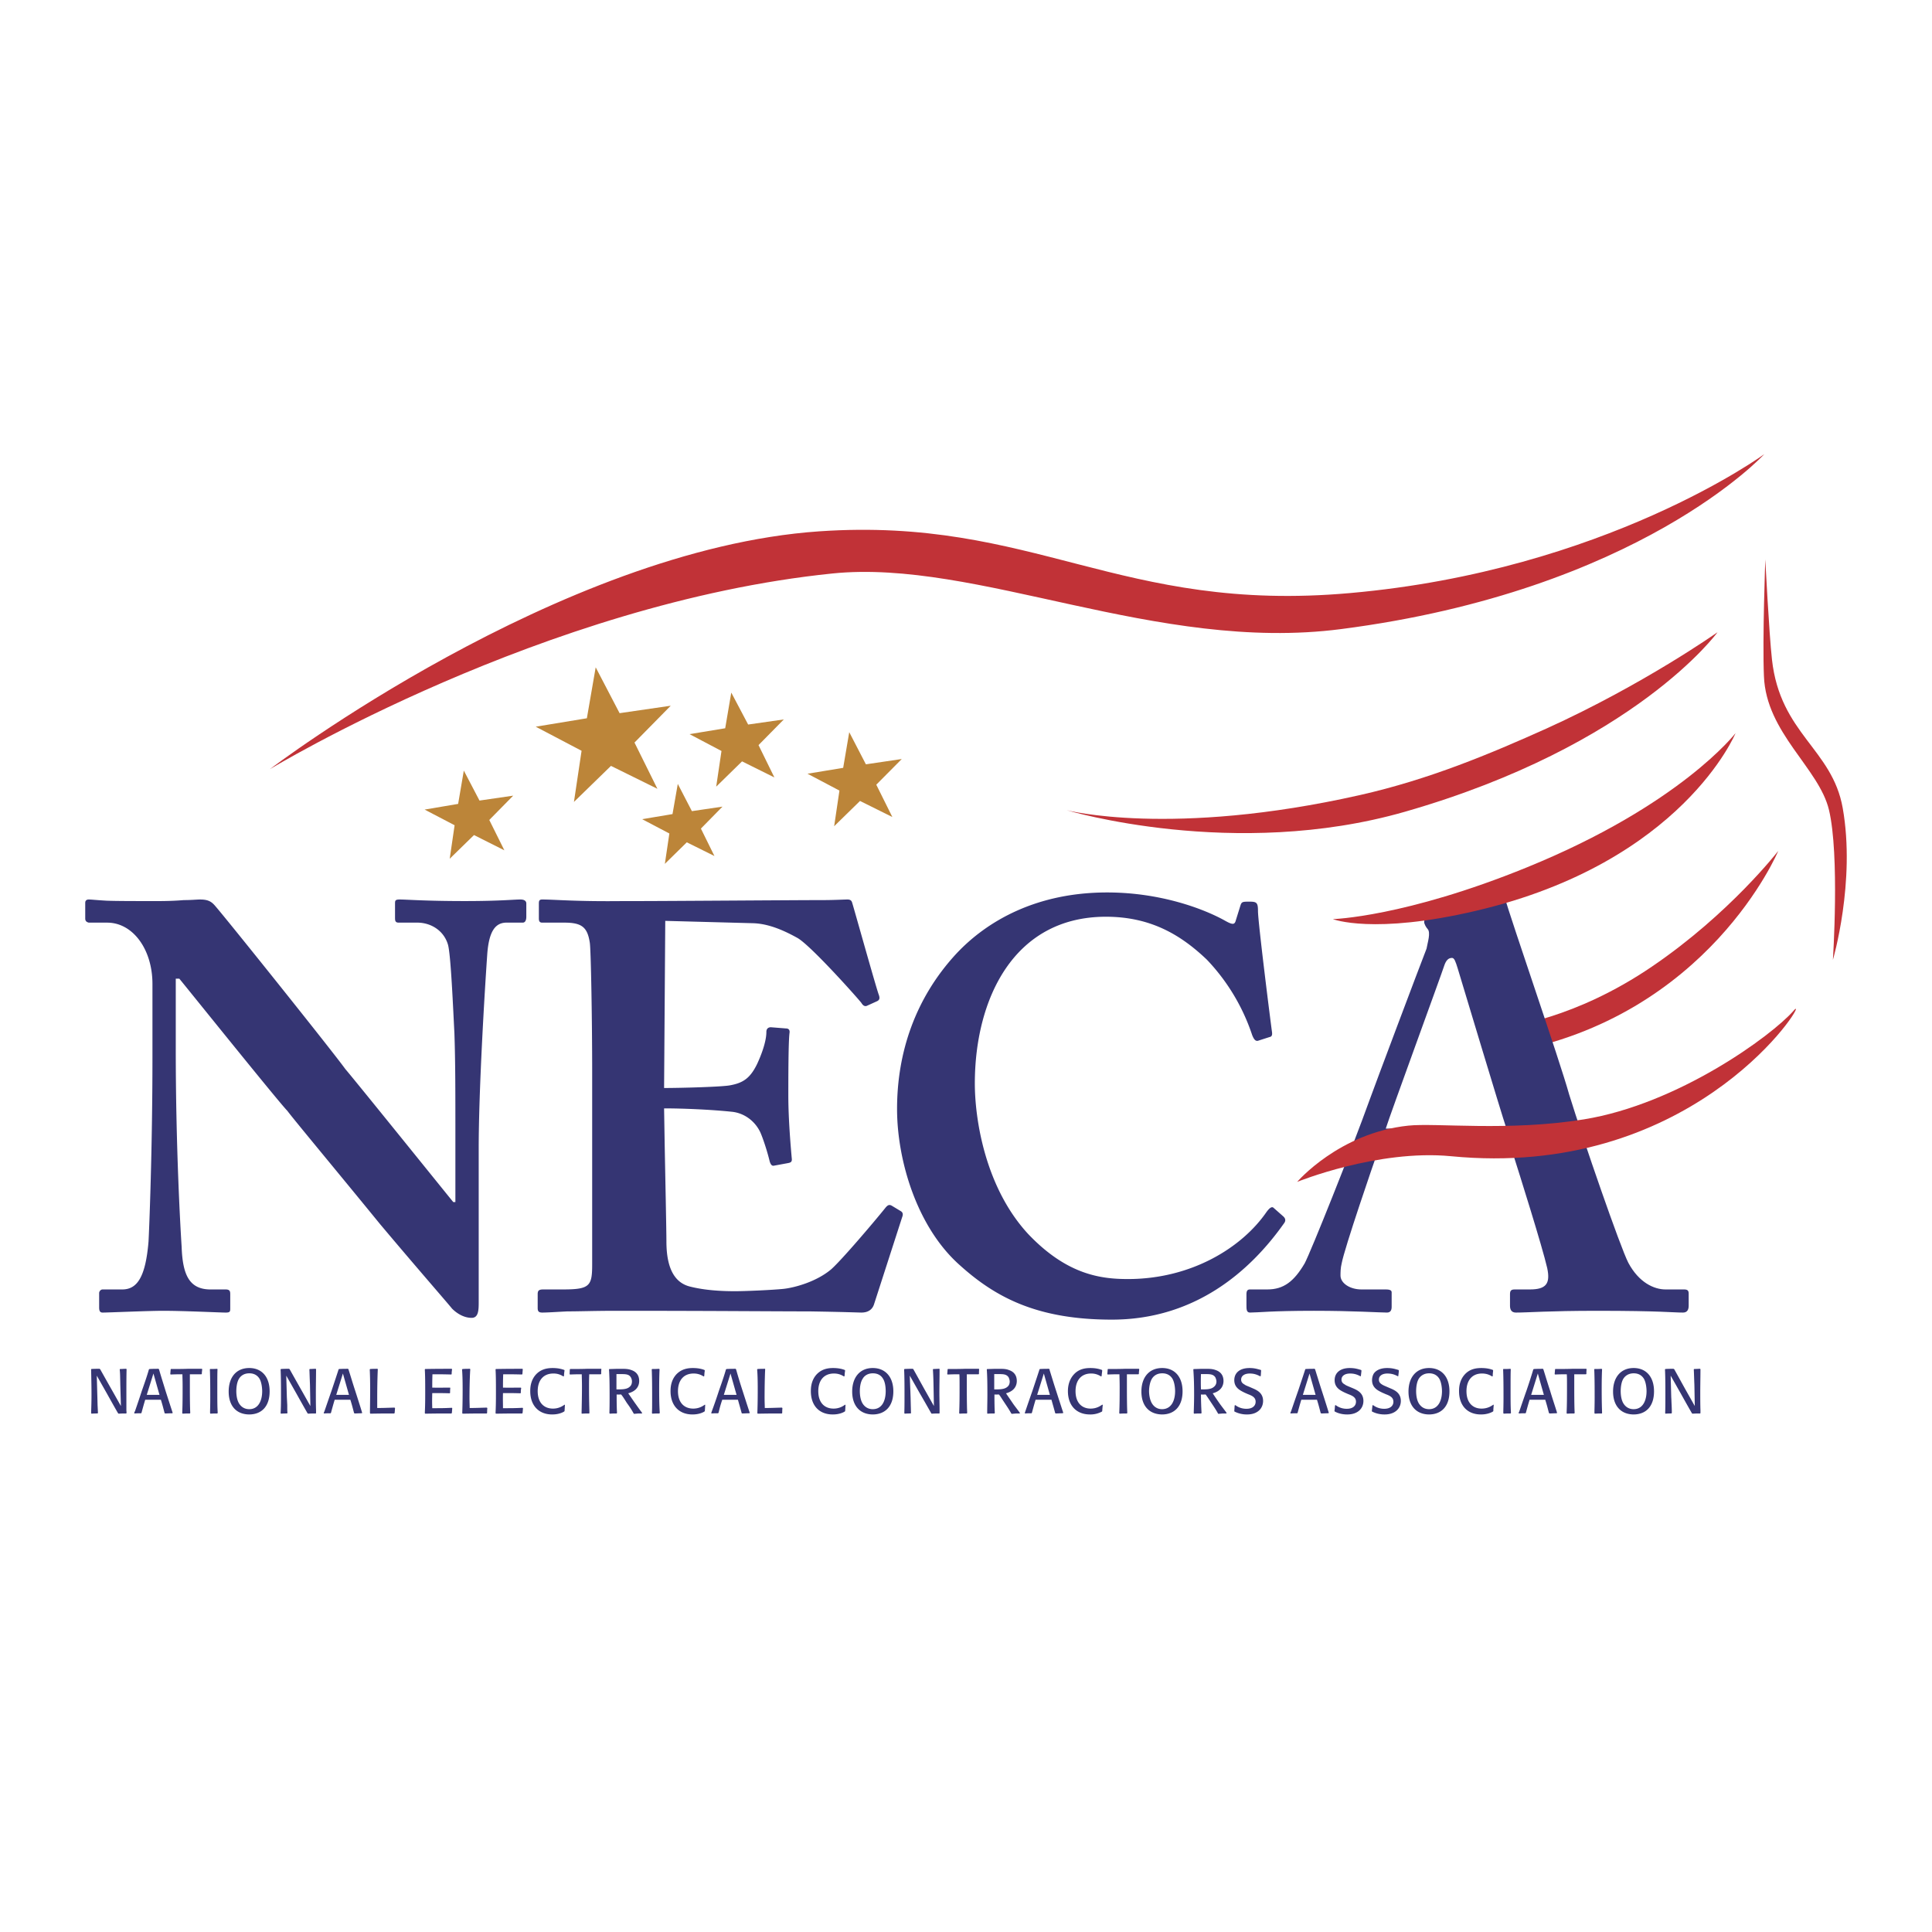 <svg xmlns="http://www.w3.org/2000/svg" width="2500" height="2500" viewBox="0 0 192.756 192.756"><g fill-rule="evenodd" clip-rule="evenodd"><path fill="#fff" d="M0 0h192.756v192.756H0V0z"/><path d="M26.92 76.744S55.775 54.79 81.738 53.011c21.445-1.466 29.949 8.211 52.96 6.159 25.473-2.249 41.328-13.861 41.328-13.861s-12.473 13.626-42.248 17.458c-18.396 2.385-36.283-7.019-50.711-5.552C54.291 60.146 26.92 76.744 26.92 76.744zM106.41 80.831s10.439 2.736 29.266-1.506c6.922-1.563 12.98-4.105 18.631-6.646 9.697-4.399 17.049-9.6 17.049-9.6s-8.172 11.3-31.184 17.908c-17.027 4.887-33.762-.156-33.762-.156zM150.496 102.412s6.588-.703 14.328-5.982c7.762-5.277 12.592-11.533 12.592-11.533s-6.922 16.578-26.98 20.137l.06-2.622z" fill="#c13237"/><path d="M17.536 104.701c0 9.812.469 17.887.586 19.686.098 2.875.802 4.262 2.894 4.262h1.505c.45 0 .45.234.45.527v1.33c0 .332 0 .449-.45.449-.586 0-4.067-.176-6.256-.176-1.505 0-5.454.176-6.021.176-.235 0-.352-.117-.352-.508V129c0-.117.117-.352.352-.352h1.955c1.505 0 2.327-1.27 2.62-4.789.059-1.037.391-9.131.391-18.357V98.17c0-3.459-1.955-6.118-4.516-6.118H8.856c-.234-.059-.352-.176-.352-.411v-1.564c0-.215.118-.333.352-.333.273 0 .743.059 1.779.118 1.056.039 2.62.039 5.162.039.978 0 1.857-.039 2.541-.098.763 0 1.291-.059 1.623-.059.704 0 1.056.157 1.388.508.586.587 11.945 14.78 13.098 16.401.802.92 9.833 12.123 10.772 13.275h.215v-6.002c0-5.082 0-7.977-.098-10.85-.117-2.189-.352-7.86-.645-8.837-.411-1.388-1.682-2.189-3.069-2.189h-1.858c-.352 0-.352-.234-.352-.528v-1.329c0-.333 0-.45.469-.45.704 0 2.542.157 6.491.157 3.48 0 4.868-.157 5.552-.157.47 0 .586.215.586.392v1.329c0 .352-.117.586-.352.586h-1.622c-1.153 0-1.74.919-1.916 3.049-.274 3.93-.86 13.627-.86 19.51v15.25c0 .801 0 1.623-.704 1.623-.802 0-1.505-.469-1.955-.92-.469-.586-3.597-4.164-7.194-8.445-4.047-4.965-8.563-10.381-9.247-11.299-.821-.822-10.088-12.357-10.772-13.178h-.352v7.061zM66.313 114.045c.058 3.109.176 8.777.176 9.814 0 3.01 1.036 4.164 2.327 4.496.919.234 2.307.469 4.516.469 1.036 0 3.695-.117 4.849-.234 1.056-.117 3.245-.684 4.751-1.955 1.056-.938 4.281-4.73 5.396-6.119.235-.293.391-.352.625-.234l.938.566c.177.119.235.295.118.588l-2.796 8.66c-.156.527-.567.859-1.271.859-.273 0-1.564-.059-5.142-.117-3.656 0-9.619-.059-19.296-.059-2.131 0-3.695.059-4.907.059-1.173.059-1.975.117-2.502.117-.333 0-.45-.117-.45-.449v-1.387c0-.354.118-.471.568-.471h1.975c2.658 0 2.893-.352 2.893-2.482v-19.394c0-4.73-.118-11.905-.235-12.707-.234-1.564-.802-2.013-2.542-2.013h-2.208c-.234 0-.333-.118-.333-.411v-1.505c0-.274.059-.392.333-.392 1.271 0 3.363.215 8.113.157h1.623c2.541 0 15.854-.098 18.416-.098.919 0 2.014-.059 2.307-.059.293 0 .411.118.469.333.235.763 2.424 8.603 2.659 9.188.118.352.059.508-.176.625l-1.036.469c-.176.059-.352 0-.528-.293-.234-.332-4.965-5.649-6.354-6.47-1.231-.685-2.795-1.427-4.418-1.485l-8.798-.235-.117 16.675c1.74 0 5.904-.117 6.608-.273 1.271-.234 1.975-.703 2.658-2.092.352-.742.939-2.189.939-3.225 0-.352.215-.471.45-.471l1.505.119c.235 0 .411.117.352.469-.117.918-.117 4.73-.117 6.236 0 2.307.235 5.082.352 6.354 0 .273-.117.332-.47.391l-1.271.234c-.234.059-.352-.059-.469-.41-.215-.918-.625-2.189-.919-2.873-.528-1.154-1.623-1.975-2.893-2.092-2.092-.217-4.868-.334-6.725-.334l.057 3.461zM128.053 121.377c.176.176.234.352.115.586-3.479 4.965-9.031 9.697-17.242 9.697-7.43 0-11.594-2.209-15.17-5.436-4.301-3.812-6.256-10.498-6.256-15.582 0-5.668 1.838-11.084 5.904-15.483 3.127-3.342 8.092-6.119 15.053-6.119 5.316 0 9.598 1.623 11.691 2.776.82.469 1.035.469 1.152 0l.469-1.506c.119-.352.234-.352.92-.352.703 0 .82.117.82.939 0 1.035 1.154 10.263 1.389 12.003.059.352 0 .527-.234.566l-1.096.352c-.293.117-.469-.117-.645-.566a20.057 20.057 0 0 0-4.516-7.508c-2.543-2.423-5.553-4.281-10.068-4.281-9.268 0-13.08 8.308-13.08 16.636 0 3.578 1.037 10.381 5.318 15.014 3.832 4.029 7.176 4.498 9.951 4.498 6.373 0 11.416-3.168 13.842-6.705.293-.393.527-.568.703-.393l.98.864z" fill="#353573"/><path d="M150.887 114.906c.684 2.148 3.01 9.539 3.479 11.611.332 1.564-.117 2.131-1.74 2.131h-1.504c-.352 0-.469.117-.469.471v1.152c0 .352.117.684.586.684 1.27 0 3.225-.176 8.094-.176 6.373 0 7.525.176 8.582.176.449 0 .566-.332.566-.684v-1.211c0-.295-.117-.412-.449-.412h-1.857c-1.152 0-2.658-.684-3.715-2.658-.801-1.545-4.516-12.297-5.904-16.793-1.035-3.695-5.551-16.637-6.607-20.215-.098-.332-.332-1.036-.684-1.036-.293 0-.527.235-.861.586-.703.685-3.889 2.424-5.746 2.874-.451.117-.568.352-.568.586 0 .176.178.508.334.684.352.353 0 1.388-.098 1.974-.588 1.485-5.279 13.958-5.689 15.112-1.74 4.848-5.904 15.248-6.471 16.285-1.057 1.799-2.094 2.6-3.715 2.6h-1.74c-.234 0-.352.117-.352.471v1.094c0 .41 0 .742.352.742.82 0 2.092-.176 6.373-.176 4.047 0 6.49.176 7.291.176.354 0 .471-.234.471-.566v-1.447c0-.176-.117-.293-.586-.293h-2.426c-1.152 0-2.092-.625-2.092-1.387 0-.295 0-.744.117-1.213.293-1.564 3.129-9.814 3.598-11.143h13.43v.001zm-12.629-2.308c.41-1.328 5.609-15.521 5.844-16.284.176-.509.412-.743.764-.743.234 0 .352.352.566 1.036.352 1.153 4.301 14.312 4.867 15.991h-12.041z" fill="#353573"/><path fill="#bc8539" d="M46.275 76.881l1.564 2.991 3.363-.489-2.386 2.425 1.505 3.029-3.03-1.524-2.424 2.365.489-3.343-2.992-1.563 3.344-.567.567-3.324zM59.432 66.579l2.385 4.574 5.102-.743-3.616 3.675 2.287 4.614-4.633-2.287-3.695 3.597.762-5.103-4.574-2.404 5.102-.841.88-5.082zM67.623 78.21l1.408 2.718 3.05-.45-2.151 2.19 1.349 2.737-2.757-1.368-2.189 2.15.449-3.03-2.717-1.428 3.031-.508.527-3.011zM72.96 69.1l1.682 3.187 3.558-.508-2.522 2.56 1.583 3.226-3.226-1.603-2.579 2.522.527-3.558-3.187-1.681 3.558-.587.606-3.558zM84.729 73.049l1.662 3.207 3.578-.528-2.542 2.561 1.603 3.225-3.226-1.603-2.58 2.522.527-3.558-3.186-1.681 3.559-.587.605-3.558z"/><path d="M176.125 55.806s-.293 7.977-.137 11.652c.215 5.669 5.494 9.169 6.49 13.352 1.076 4.516.391 14.956.391 14.956s2.287-7.781.979-15.151c-1.055-5.923-6.236-7.39-7.059-14.818-.293-2.64-.664-9.991-.664-9.991zM129.42 117.916s4.184-4.889 11.086-5.611c2.736-.293 10.047.588 17.516-.625 9.404-1.525 18.709-8.328 20.9-10.811.135-.176.234-.234.252-.217.354.256-10.869 16.99-34.406 14.703-7.313-.705-15.348 2.561-15.348 2.561zM132.979 91.7s7.174-.196 19.354-5.161c15.328-6.237 20.822-13.392 20.822-13.392s-5.299 12.883-25.846 17.712c-10.284 2.424-14.33.841-14.33.841z" fill="#c13237"/><path d="M12.629 140.965l-.04.059c-.372 0-.391 0-.762.02l-.059-.059c-.371-.645-.743-1.309-1.114-1.975l-.998-1.76.059 2.152.02.781.039.781-.039.059c-.273 0-.313 0-.606.02l-.039-.059c.02-.586.039-1.191.039-1.799 0-.84-.019-1.699-.039-2.561l.02-.039c.391-.02.449-.02.821-.02l.059.039c.43.764.88 1.564 1.291 2.287l.782 1.389-.059-2.092c-.02-.979-.02-1.135-.059-1.564l.039-.039c.293 0 .353-.02.606-.02l.04.039c-.02.764-.02 1.545-.02 2.326v1.779l.019.256zM15.855 136.605l-.039-.039c-.411 0-.47 0-.899.02l-.059.039c-.175.605-.312 1.018-.704 2.131-.215.664-.449 1.35-.684 2.033a.558.558 0 0 0-.078.195l.02.039c.332-.02.391-.02.664-.02l.039-.039c.157-.566.196-.723.372-1.311h1.564c.176.568.215.744.372 1.33l.039.039c.274 0 .411-.02.743-.02l.019-.059c-.195-.586-.508-1.564-.704-2.17-.176-.586-.43-1.369-.625-2.053l-.04-.115zm-.547.43l.605 2.131h-1.271l.666-2.131zM20.097 137.113h-1.154v1.291c0 1.564.02 2.189.04 2.561l-.04.059c-.372 0-.372 0-.723.02l-.039-.059c.039-.879.039-1.76.039-2.639 0-.625-.019-.959-.019-1.232-.548 0-.606 0-1.173.021l-.039-.041.039-.469.02-.039c.45 0 1.173 0 1.643-.02h1.446l.039.039c-.019.215-.039.293-.039.469l-.04.039zM21.701 136.605c-.02.43-.02.92-.02 1.994 0 1.213 0 1.721.04 2.365l-.04.059c-.274 0-.352 0-.684.02l-.039-.059c0-.371.019-.703.019-1.523 0-.939 0-1.877-.039-2.836l.02-.039c.273 0 .391 0 .704-.02l.039.039zM24.848 141.121c1.251 0 2.053-.801 2.053-2.307 0-1.445-.782-2.326-2.033-2.326-1.31 0-2.053.939-2.053 2.346-.001 1.389.723 2.268 2.033 2.287zm.02-.527c-.47 0-.821-.234-1.037-.605-.215-.371-.254-.9-.254-1.193s.04-.879.274-1.25c.137-.217.43-.529 1.017-.529.156 0 .684 0 1.017.529.234.391.273 1.016.273 1.25 0 .938-.371 1.798-1.29 1.798zM31.534 140.965l-.02.059c-.371 0-.41 0-.782.02l-.059-.059c-.372-.645-.743-1.309-1.115-1.975l-.997-1.76.059 2.152.04.781c0 .527 0 .527.02.781l-.04.059c-.274 0-.293 0-.606.02l-.039-.059c.039-.586.039-1.191.039-1.799 0-.84 0-1.699-.039-2.561l.039-.039c.391-.02.449-.02.801-.02l.059.039c.43.764.879 1.564 1.29 2.287l.782 1.389-.039-2.092c-.04-.979-.04-1.135-.059-1.564l.039-.039c.273 0 .333-.02.587-.02l.039.039c0 .764-.02 1.545-.02 2.326 0 .586 0 1.193.02 1.779v.256h.001zM34.76 136.605l-.039-.039c-.391 0-.45 0-.899.02l-.04.039c-.195.605-.332 1.018-.704 2.131-.234.664-.469 1.35-.704 2.033-.02.059-.059.117-.078.195l.039.039c.312-.02.372-.02.645-.02l.039-.039c.157-.566.196-.723.372-1.311h1.564c.176.568.215.744.372 1.33l.059.039c.254 0 .391-.02.723-.02l.02-.059c-.176-.586-.489-1.564-.685-2.17-.195-.586-.43-1.369-.645-2.053l-.039-.115zm-.548.43l.606 2.131h-1.271l.665-2.131zM39.413 140.496c-.02.195-.02.293-.039.469l-.039.059c-1.115 0-1.212 0-2.385.02l-.039-.059c0-.508.02-1.25.02-2.346 0-.977-.02-1.504-.04-2.014l.04-.039c.333-.02.411-.02.723-.02l.04.039c-.059 1.174-.059 2.678-.059 2.834v1.037c.704 0 .899-.02 1.74-.039l.038.059zM45.121 140.496c-.019.215-.019.273-.038.469l-.04.059c-1.231 0-1.427 0-2.62.02l-.039-.059c.02-.488.039-.82.039-1.975 0-1.055 0-1.66-.039-2.385l.039-.039c1.231-.02 1.486-.02 2.64-.02l.039.039c-.019.195-.039.273-.039.488l-.04.041c-.821-.021-1.095-.021-1.877-.021-.02.566-.02.764-.02 1.33.762.02.997 0 1.779 0l.02.039c-.02.215-.02.273-.02.488l-.039.039c-.743-.02-.899-.02-1.74-.02-.019.725-.019.9 0 1.506.938 0 1.134 0 1.956-.039l.039.04zM48.621 140.496c-.02.195-.02.293-.02.469l-.039.059c-1.114 0-1.212 0-2.405.02l-.039-.059c.02-.508.039-1.25.039-2.346 0-.977-.019-1.504-.059-2.014l.059-.039c.333-.02.391-.02.723-.02l.039.039c-.078 1.174-.078 2.678-.078 2.834 0 .471.019.744.019 1.037.704 0 .88-.02 1.721-.039l.04.059zM52.179 140.496c-.02.215-.02.273-.04.469l-.038.059c-1.232 0-1.428 0-2.621.02l-.039-.059c.02-.488.039-.82.039-1.975 0-1.055 0-1.66-.039-2.385l.039-.039c1.251-.02 1.486-.02 2.64-.02l.039.039c-.02.195-.02.273-.039.488l-.04.041c-.801-.021-1.075-.021-1.876-.021-.021.566-.021.764-.021 1.33.782.02 1.018 0 1.78 0l.039.039c-.039.215-.039.273-.039.488l-.04.039c-.723-.02-.879-.02-1.74-.02-.019.725 0 .9 0 1.506.958 0 1.154 0 1.955-.039l.041.04zM56.363 140.164c-.02.293-.02.391-.039.625l-.04.039c-.156.098-.547.293-1.192.293-1.369 0-2.189-.918-2.189-2.326 0-.312.019-1.055.567-1.66.547-.588 1.231-.646 1.681-.646.567 0 .938.117 1.153.195l.021.059c-.04.215-.04.293-.059.549l-.059.037a1.736 1.736 0 0 0-.997-.293c-1.017 0-1.564.705-1.564 1.76 0 1.174.646 1.74 1.525 1.74.587 0 .958-.254 1.154-.391l.038.019zM59.94 137.113h-1.153c-.02.627-.02.725-.02 1.291 0 1.564.039 2.189.039 2.561l-.02.059c-.372 0-.391 0-.743.02l-.019-.059c.019-.879.039-1.76.039-2.639 0-.625-.02-.959-.02-1.232-.547 0-.606 0-1.173.021l-.039-.041.02-.469.04-.039c.449 0 1.172 0 1.623-.02h1.466l.019.039c-.019.215-.019.293-.019.469l-.04.039zM61.562 140.965c-.04-.527-.04-1.484-.04-1.838.215.02.255 0 .45 0 .156.197.196.254.567.842.215.293.43.605.605.918l.079.137.039.039c.137-.02.274-.02.392-.039h.391l.02-.059c-.391-.527-.469-.645-.665-.918-.118-.156-.606-.881-.723-1.037.82-.215 1.095-.723 1.095-1.23 0-.588-.313-.939-.802-1.096-.312-.117-.645-.117-.997-.117h-.371l-.646.02H60.8l-.039.039c.039.625.059 1.135.059 2.541 0 .607 0 1.213-.02 1.818l.039.059c.332-.02.332-.02.684-.02l.039-.059zm-.058-2.346v-1.525h.411c.489 0 .821 0 1.017.312a.8.8 0 0 1 .117.432c0 .215-.078.41-.234.527-.294.274-.822.254-1.311.254zM65.805 136.605c-.02.43-.039.92-.039 1.994 0 1.213.02 1.721.059 2.365l-.039.059c-.293 0-.372 0-.704.02l-.039-.059c.02-.371.02-.703.02-1.523 0-.939 0-1.877-.039-2.836l.039-.039c.274 0 .372 0 .685-.02l.057.039zM70.36 140.164c-.02.293-.02.391-.04.625l-.039.039c-.156.098-.547.293-1.192.293-1.368 0-2.189-.918-2.189-2.326 0-.312.02-1.055.567-1.66.547-.588 1.231-.646 1.662-.646.587 0 .958.117 1.153.195l.039.059c-.039.215-.039.293-.058.549l-.059.037c-.137-.078-.45-.293-.998-.293-1.017 0-1.564.705-1.564 1.76 0 1.174.646 1.74 1.525 1.74.586 0 .958-.254 1.153-.391l.04.019zM73.43 136.605l-.04-.039c-.411 0-.47 0-.9.02l-.059.039c-.176.605-.312 1.018-.704 2.131-.215.664-.45 1.35-.704 2.033-.02.059-.039.117-.059.195l.02.039c.312-.02.391-.02.645-.02l.059-.039c.137-.566.176-.723.371-1.311h1.564c.157.568.215.744.372 1.33l.039.039c.274 0 .411-.02.744-.02l.019-.059c-.196-.586-.508-1.564-.704-2.17a53.67 53.67 0 0 1-.626-2.053l-.037-.115zm-.548.43l.605 2.131h-1.27l.665-2.131zM78.062 140.496c-.019.195-.019.293-.019.469l-.039.059c-1.114 0-1.212 0-2.405.02l-.039-.059c.02-.508.039-1.25.039-2.346 0-.977-.019-1.504-.058-2.014l.039-.039c.352-.02.411-.02.743-.02l.019.039c-.059 1.174-.059 2.678-.059 2.834 0 .471.02.744.02 1.037.704 0 .88-.02 1.721-.039l.038.059zM84.358 140.164c-.019.293-.019.391-.039.625l-.039.039c-.156.098-.547.293-1.192.293-1.388 0-2.189-.918-2.189-2.326 0-.312.02-1.055.566-1.66.548-.588 1.212-.646 1.662-.646.587 0 .958.117 1.154.195l.039.059c-.039.215-.039.293-.059.549l-.059.037c-.137-.078-.45-.293-.997-.293-1.017 0-1.564.705-1.564 1.76 0 1.174.645 1.74 1.525 1.74.586 0 .958-.254 1.153-.391l.039.019zM87.056 141.121c1.251 0 2.073-.801 2.073-2.307 0-1.445-.802-2.326-2.054-2.326-1.29 0-2.052.939-2.052 2.346-.001 1.389.743 2.268 2.033 2.287zm.019-.527c-.468 0-.82-.234-1.035-.605-.215-.371-.255-.9-.255-1.193s.04-.879.293-1.25c.118-.217.43-.529.997-.529.157 0 .704 0 1.018.529.254.391.273 1.016.273 1.25 0 .938-.352 1.798-1.291 1.798zM93.742 140.965l-.019.059c-.372 0-.392 0-.782.02l-.04-.059c-.371-.645-.742-1.309-1.134-1.975l-.997-1.76.079 2.152.019.781.021.781-.021.059c-.293 0-.312 0-.605.02l-.039-.059c.019-.586.019-1.191.019-1.799 0-.84 0-1.699-.039-2.561l.039-.039c.391-.02.45-.02.821-.02l.059.039c.43.764.86 1.564 1.271 2.287l.782 1.389-.039-2.092c-.02-.979-.04-1.135-.059-1.564l.039-.039c.274 0 .352-.02.606-.02l.019.039c0 .764-.019 1.545-.019 2.326 0 .586.019 1.193.019 1.779v.256zM97.633 137.113h-1.174v1.291c0 1.564.02 2.189.039 2.561l-.039.059c-.351 0-.37 0-.722.02l-.04-.059c.04-.879.04-1.76.04-2.639 0-.625 0-.959-.02-1.232-.547 0-.605 0-1.173.021l-.039-.041.039-.469.02-.039c.469 0 1.193 0 1.642-.02h1.447l.037.039c-.018.215-.018.293-.018.469l-.039.039zM99.254 140.965c-.039-.527-.039-1.484-.039-1.838.215.02.256 0 .449 0 .158.197.178.254.568.842.195.293.41.605.586.918l.078.137.059.039c.117-.02.254-.02.391-.039h.393l.018-.059c-.389-.527-.488-.645-.684-.918-.098-.156-.605-.881-.703-1.037.801-.215 1.076-.723 1.076-1.23 0-.588-.314-.939-.803-1.096-.293-.117-.625-.117-.979-.117h-.391l-.625.02h-.156l-.039.039c.039.625.059 1.135.059 2.541 0 .607-.02 1.213-.02 1.818l.02.059c.332-.02.352-.02.703-.02l.039-.059zm-.059-2.346v-1.525h.412c.469 0 .801 0 1.016.312.078.158.117.314.117.432 0 .215-.078.41-.234.527-.313.274-.842.254-1.311.254zM104.709 136.605l-.059-.039c-.391 0-.449 0-.9.02l-.039.039c-.195.605-.332 1.018-.703 2.131-.234.664-.469 1.35-.703 2.033-.02.059-.039.117-.059.195l.02.039c.312-.02.371-.02.645-.02l.039-.039c.156-.566.195-.723.371-1.311h1.584c.156.568.215.744.371 1.33l.039.039c.254 0 .412-.02.725-.02l.039-.059c-.195-.586-.51-1.564-.705-2.17-.195-.586-.43-1.369-.645-2.053l-.02-.115zm-.566.43l.605 2.131h-1.271l.666-2.131zM110.027 140.164c-.039.293-.039.391-.059.625l-.02.039a2.379 2.379 0 0 1-1.193.293c-1.389 0-2.209-.918-2.209-2.326 0-.312.039-1.055.586-1.66.527-.588 1.213-.646 1.662-.646.586 0 .938.117 1.154.195l.02.059c-.02.215-.039.293-.059.549l-.059.037a1.743 1.743 0 0 0-.998-.293c-.996 0-1.545.705-1.545 1.76 0 1.174.646 1.74 1.506 1.74.586 0 .957-.254 1.154-.391l.06.019zM113.584 137.113h-1.152v1.291c0 1.564.02 2.189.039 2.561l-.039.059c-.371 0-.371 0-.723.02l-.041-.059c.041-.879.041-1.76.041-2.639 0-.625-.021-.959-.021-1.232-.547 0-.605 0-1.172.021l-.039-.041.039-.469.02-.039c.449 0 1.174 0 1.643-.02h1.447l.037.039c-.02.215-.037.293-.037.469l-.042.039zM115.932 141.121c1.23 0 2.053-.801 2.053-2.307 0-1.445-.783-2.326-2.033-2.326-1.311 0-2.074.939-2.074 2.346-.001 1.389.743 2.268 2.054 2.287zm0-.527c-.451 0-.803-.234-1.018-.605s-.273-.9-.273-1.193.059-.879.293-1.25c.137-.217.43-.529 1.018-.529.156 0 .684 0 1.016.529.234.391.273 1.016.273 1.25-.001.938-.372 1.798-1.309 1.798zM119.879 140.965a33.556 33.556 0 0 1-.059-1.838c.234.02.275 0 .469 0 .139.197.178.254.568.842.195.293.41.605.586.918l.078.137.039.039c.137-.02.273-.02.41-.039h.373l.039-.059c-.391-.527-.49-.645-.686-.918a33.27 33.27 0 0 1-.703-1.037c.801-.215 1.076-.723 1.076-1.23 0-.588-.314-.939-.803-1.096-.312-.117-.645-.117-.979-.117h-.387l-.646.02h-.156l-.039.039c.039.625.078 1.135.078 2.541 0 .607-.02 1.213-.039 1.818l.039.059c.332-.02.332-.02.703-.02l.039-.059zm-.059-2.346a21.538 21.538 0 0 1 0-1.525h.412c.469 0 .801 0 1.016.312.078.158.117.314.117.432 0 .215-.098.41-.254.527-.293.274-.822.254-1.291.254zM124.963 138.502c.449.195 1.055.469 1.055 1.271 0 .703-.508 1.348-1.602 1.348a2.686 2.686 0 0 1-1.252-.293l-.02-.039c.02-.215.02-.332.039-.566l.059-.039c.156.117.527.371 1.115.371.645 0 .918-.332.918-.703 0-.449-.371-.607-.781-.764l-.312-.137c-.432-.215-1.037-.488-1.037-1.25 0-.236.059-.471.195-.666.293-.41.801-.547 1.33-.547.488 0 .781.098 1.133.195l.02.059c-.02.234-.02.332-.039.549l-.059.02c-.273-.139-.566-.275-1.035-.275-.529 0-.861.234-.861.607 0 .293.197.41.332.488.08.059.1.078.49.234l.312.137zM131.199 136.605l-.039-.039c-.391 0-.449 0-.9.02l-.037.039c-.195.605-.334 1.018-.705 2.131-.234.664-.469 1.35-.703 2.033-.02.059-.059.117-.078.195l.039.039c.312-.02.371-.02.645-.02l.039-.039c.156-.566.195-.723.371-1.311h1.564c.176.568.215.744.371 1.33l.059.039c.254 0 .393-.02.725-.02l.02-.059c-.178-.586-.49-1.564-.686-2.17-.195-.586-.43-1.369-.645-2.053l-.04-.115zm-.547.43l.605 2.131h-1.271l.666-2.131zM134.973 138.502c.449.195 1.055.469 1.055 1.271 0 .703-.508 1.348-1.621 1.348-.666 0-1.096-.215-1.232-.293l-.039-.039c.039-.215.039-.332.059-.566l.059-.039c.156.117.527.371 1.113.371.646 0 .92-.332.92-.703 0-.449-.371-.607-.781-.764l-.314-.137c-.449-.215-1.035-.488-1.035-1.25 0-.236.059-.471.195-.666.293-.41.801-.547 1.311-.547.508 0 .801.098 1.133.195l.039.059c-.02.234-.039.332-.059.549l-.039.02c-.273-.139-.566-.275-1.035-.275-.527 0-.861.234-.861.607 0 .293.195.41.334.488.078.059.096.078.469.234l.329.137zM138.688 138.502c.469.195 1.074.469 1.074 1.271 0 .703-.527 1.348-1.623 1.348-.664 0-1.094-.215-1.25-.293l-.02-.039c.02-.215.039-.332.059-.566l.059-.039c.156.117.527.371 1.115.371.645 0 .918-.332.918-.703 0-.449-.371-.607-.783-.764l-.312-.137c-.449-.215-1.035-.488-1.035-1.25 0-.236.059-.471.176-.666.293-.41.82-.547 1.33-.547.508 0 .801.098 1.133.195l.039.059c-.02.234-.039.332-.059.549l-.039.02c-.273-.139-.566-.275-1.057-.275-.508 0-.84.234-.84.607 0 .293.195.41.312.488.098.059.117.078.488.234l.315.137zM142.559 141.121c1.25 0 2.053-.801 2.053-2.307 0-1.445-.783-2.326-2.035-2.326-1.289 0-2.051.939-2.051 2.346-.001 1.389.742 2.268 2.033 2.287zm.017-.527c-.469 0-.82-.234-1.035-.605s-.254-.9-.254-1.193.039-.879.273-1.25c.137-.217.449-.529 1.016-.529.158 0 .686 0 1.018.529.234.391.273 1.016.273 1.25 0 .938-.371 1.798-1.291 1.798zM149.029 140.164c-.02.293-.039.391-.039.625l-.039.039c-.158.098-.566.293-1.193.293-1.389 0-2.189-.918-2.189-2.326 0-.312.02-1.055.566-1.66.527-.588 1.213-.646 1.662-.646.588 0 .959.117 1.154.195l.02.059c-.02.215-.039.293-.039.549l-.059.037c-.137-.078-.451-.293-1.018-.293-.996 0-1.545.705-1.545 1.76 0 1.174.646 1.74 1.506 1.74.605 0 .977-.254 1.174-.391l.039.019zM150.73 136.605c-.02.43-.02.92-.02 1.994 0 1.213 0 1.721.039 2.365l-.039.059c-.275 0-.354 0-.686.02l-.039-.059c0-.371.02-.703.02-1.523 0-.939 0-1.877-.039-2.836l.02-.039c.295 0 .391 0 .703-.02l.041.039zM153.975 136.605l-.039-.039c-.41 0-.449 0-.898.02l-.059.039a55.703 55.703 0 0 1-.686 2.131c-.234.664-.469 1.35-.703 2.033-.02.059-.059.117-.078.195l.039.039c.312-.02.371-.02.645-.02l.039-.039c.156-.566.195-.723.373-1.311H154.17c.176.568.215.744.371 1.33l.059.039c.256 0 .393-.02.725-.02l.02-.059c-.176-.586-.508-1.564-.684-2.17-.197-.586-.432-1.369-.646-2.053l-.04-.115zm-.547.43l.605 2.131H152.764l.664-2.131zM158.236 137.113h-1.172v1.291c0 1.564.02 2.189.039 2.561l-.039.059c-.354 0-.371 0-.725.02l-.039-.059c.039-.879.039-1.76.039-2.639 0-.625 0-.959-.02-1.232-.547 0-.605 0-1.172.021l-.039-.041.039-.469.02-.039c.469 0 1.191 0 1.643-.02h1.445l.039.039c-.02.215-.02.293-.02.469l-.038.039zM159.84 136.605c-.02.43-.039.92-.039 1.994 0 1.213.02 1.721.039 2.365l-.02.059c-.293 0-.371 0-.703.02l-.039-.059c0-.371.02-.703.02-1.523 0-.939 0-1.877-.039-2.836l.02-.039c.293 0 .391 0 .703-.02l.058.039zM162.969 141.121c1.25 0 2.053-.801 2.053-2.307 0-1.445-.783-2.326-2.033-2.326-1.291 0-2.053.939-2.053 2.346 0 1.389.742 2.268 2.033 2.287zm.019-.527c-.471 0-.822-.234-1.037-.605s-.254-.9-.254-1.193.039-.879.273-1.25c.137-.217.449-.529 1.018-.529.156 0 .684 0 1.016.529.234.391.273 1.016.273 1.25 0 .938-.371 1.798-1.289 1.798zM169.654 140.965l-.02.059c-.371 0-.41 0-.783.02l-.057-.059c-.373-.645-.744-1.309-1.115-1.975l-.996-1.76.057 2.152c.02.252.02.508.039.781.02.527.02.527.02.781l-.039.059c-.273 0-.293 0-.605.02l-.02-.059c.02-.586.02-1.191.02-1.799 0-.84 0-1.699-.039-2.561l.039-.039c.391-.02.449-.02.803-.02l.078.039c.43.764.859 1.564 1.27 2.287l.783 1.389-.039-2.092c-.039-.979-.039-1.135-.061-1.564l.041-.039c.273 0 .352-.02.586-.02l.039.039c0 .764-.02 1.545-.02 2.326 0 .586 0 1.193.02 1.779v.256h-.001z" fill="#353573"/></g></svg>